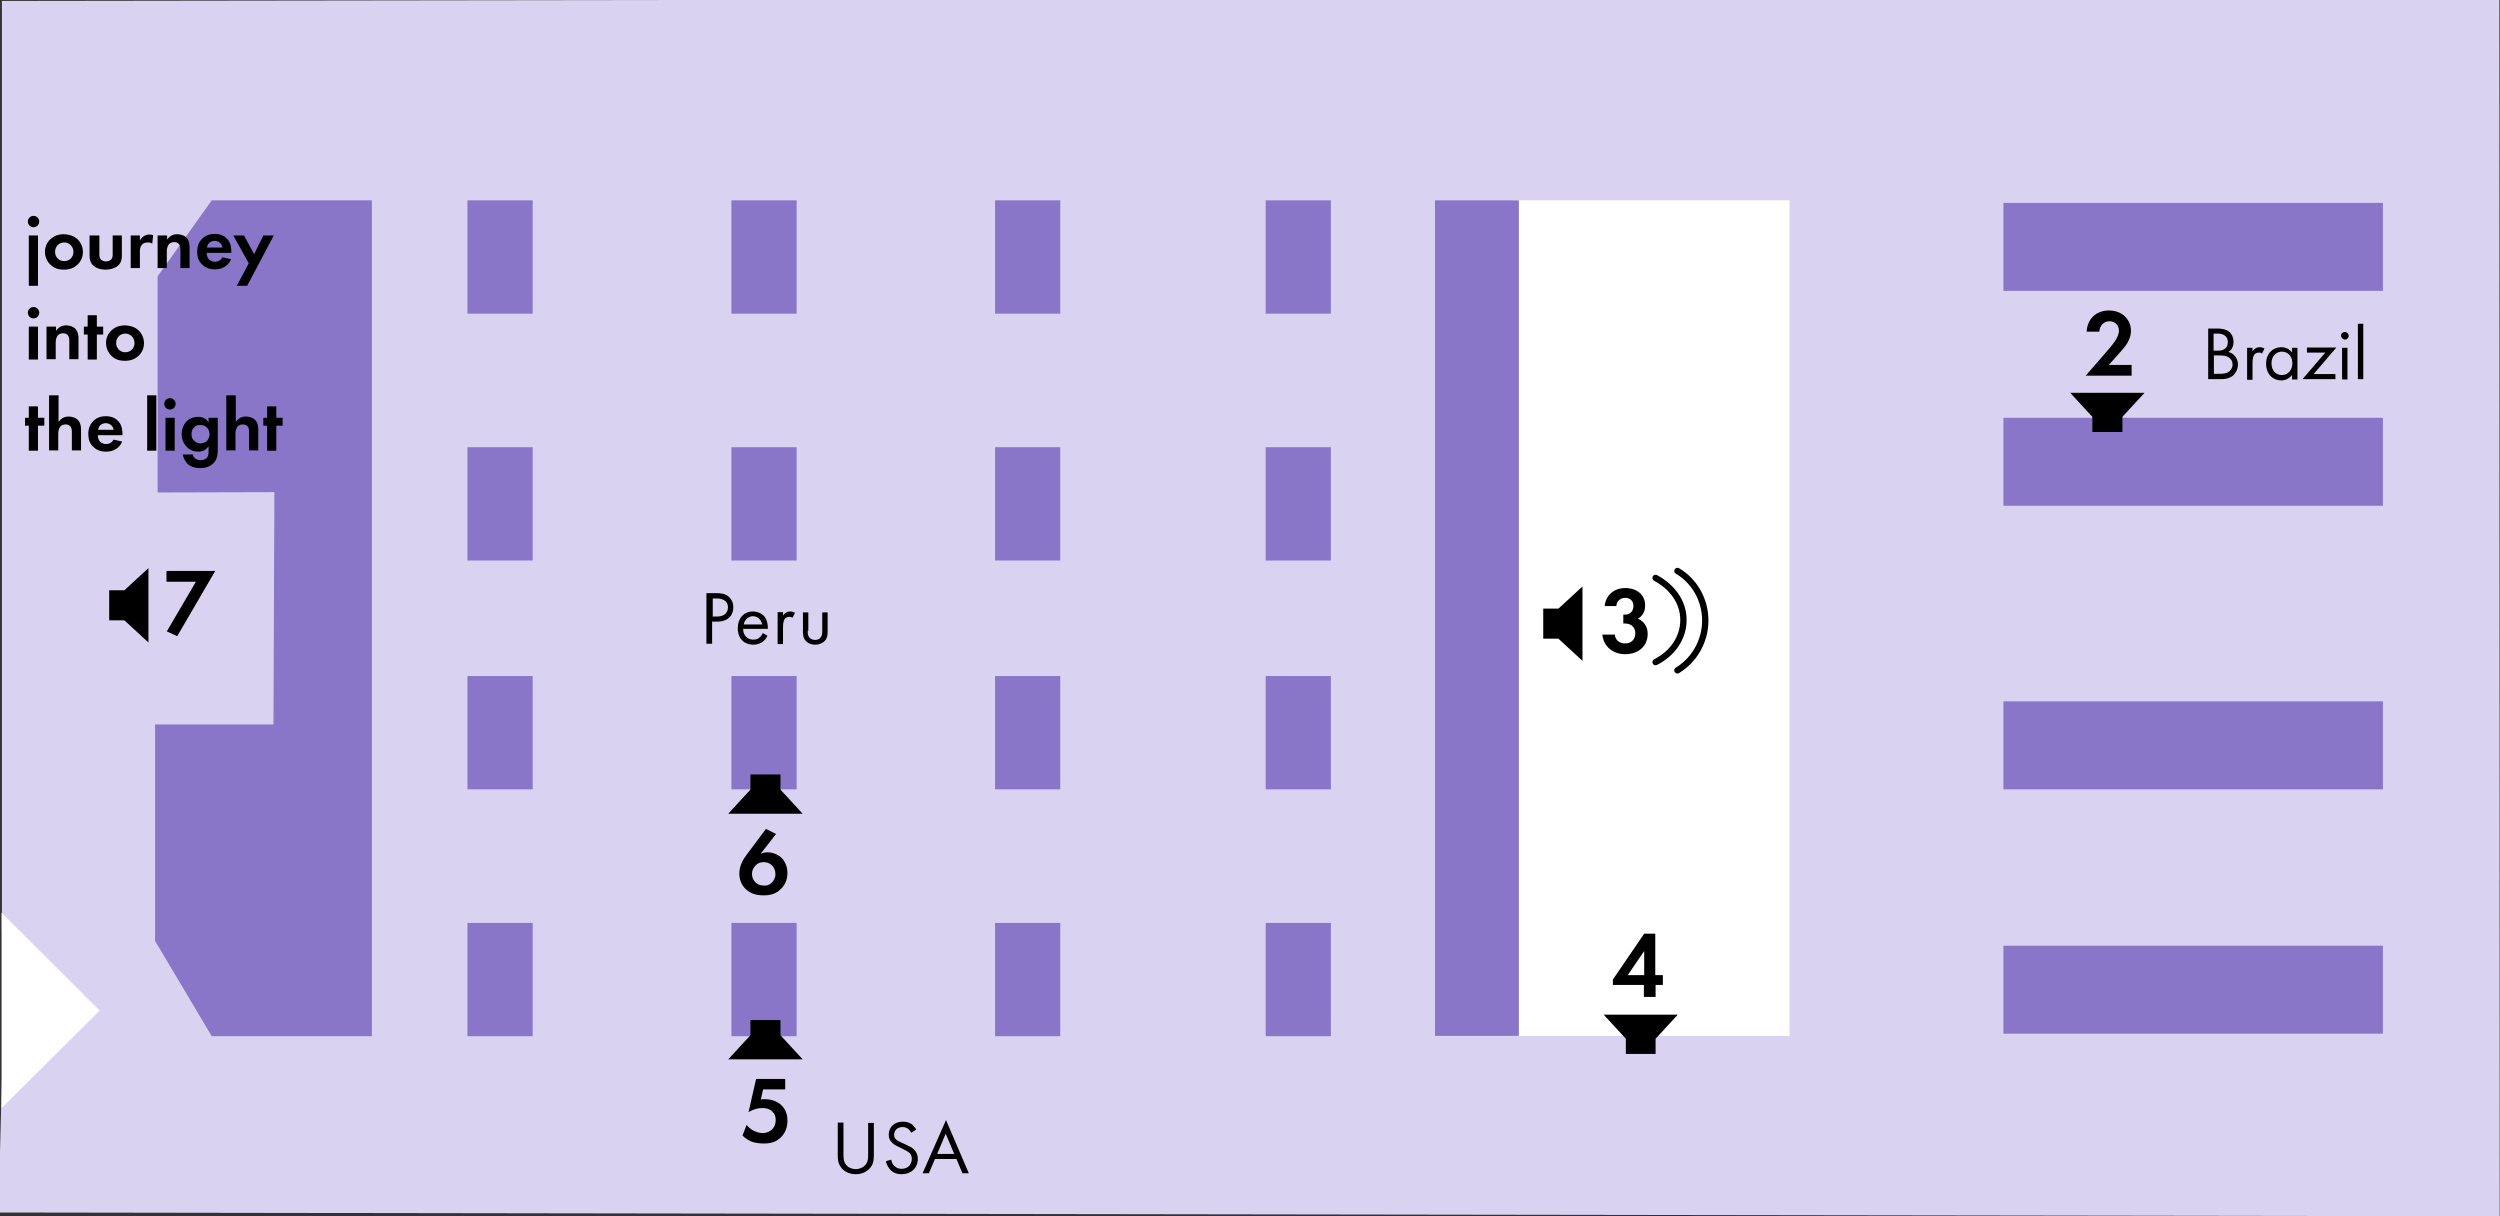 <?xml version="1.0" encoding="utf-8"?>
<!-- Generator: Adobe Illustrator 26.3.1, SVG Export Plug-In . SVG Version: 6.00 Build 0)  -->
<svg version="1.1" id="Ebene_1" xmlns="http://www.w3.org/2000/svg" xmlns:xlink="http://www.w3.org/1999/xlink" x="0px" y="0px"
	 viewBox="0 0 789.9 384.3" style="enable-background:new 0 0 789.9 384.3;" xml:space="preserve">
<rect x="0" y="0" width="789.9" height="384.3" fill="#333333" stroke="none"/>
<style type="text/css">
	.st0{fill:#D9D3F1;}
	.st1{fill:#FFFFFF;}
	.st2{fill:#8976C8;}
	.st3{enable-background:new    ;}
	.st4{fill:none;stroke:#000000;stroke-width:2;stroke-linecap:round;}
</style>
<polygon class="st0" points="-0.5,383.1 0.6,340.9 2,340.9 1.9,294.1 0.6,294.1 0.6,0.3 789.7,-0.8 789.8,384.3 "/>
<rect x="477.9" y="63.3" class="st1" width="87.5" height="264"/>
<rect x="633" y="64.1" class="st2" width="119.9" height="27.8"/>
<rect x="399.9" y="63.3" class="st2" width="20.6" height="35.8"/>
<rect x="453.4" y="63.3" class="st2" width="26.5" height="264"/>
<polygon class="st2" points="117.5,63.3 66.9,63.3 49.8,87.3 49.8,155.6 86.7,155.5 86.4,228.9 49,228.9 49,297.3 66.9,327.4 
	117.5,327.4 "/>
<rect x="314.4" y="63.3" class="st2" width="20.6" height="35.8"/>
<rect x="231.1" y="63.3" class="st2" width="20.6" height="35.8"/>
<rect x="147.7" y="63.3" class="st2" width="20.6" height="35.8"/>
<rect x="399.9" y="141.3" class="st2" width="20.6" height="35.8"/>
<rect x="314.4" y="141.3" class="st2" width="20.6" height="35.8"/>
<rect x="231.1" y="141.3" class="st2" width="20.6" height="35.8"/>
<rect x="147.7" y="141.3" class="st2" width="20.6" height="35.8"/>
<rect x="399.9" y="213.6" class="st2" width="20.6" height="35.8"/>
<rect x="314.4" y="213.6" class="st2" width="20.6" height="35.8"/>
<rect x="231.1" y="213.6" class="st2" width="20.6" height="35.8"/>
<rect x="147.7" y="213.6" class="st2" width="20.6" height="35.8"/>
<rect x="399.9" y="291.6" class="st2" width="20.6" height="35.8"/>
<rect x="314.4" y="291.6" class="st2" width="20.6" height="35.8"/>
<rect x="231.1" y="291.6" class="st2" width="20.6" height="35.8"/>
<rect x="147.7" y="291.6" class="st2" width="20.6" height="35.8"/>
<rect x="633" y="132" class="st2" width="119.9" height="27.8"/>
<rect x="633" y="221.6" class="st2" width="119.9" height="27.8"/>
<rect x="633" y="298.8" class="st2" width="119.9" height="27.8"/>
<polygon points="46.9,179.5 39.3,186.5 34.5,186.5 34.5,196 39.3,196 46.9,203 "/>
<polygon points="500,185.3 492.4,192.3 487.6,192.3 487.6,201.8 492.4,201.8 500,208.8 "/>
<g class="st3">
	<path d="M10.6,68.2c1,0,1.8,0.8,1.8,1.8s-0.8,1.8-1.8,1.8c-1,0-1.8-0.8-1.8-1.8S9.6,68.2,10.6,68.2z M12,74.4v15.9H9.1V74.4H12z"/>
	<path d="M24.4,75.5c1,0.9,1.8,2.4,1.8,4.1c0,1.7-0.7,3.1-1.8,4.1c-0.9,0.8-2.2,1.5-4.2,1.5c-2,0-3.3-0.6-4.2-1.5
		c-1-0.9-1.8-2.4-1.8-4.1c0-1.7,0.7-3.1,1.8-4.1c0.9-0.8,2.2-1.5,4.2-1.5C22.2,74.1,23.5,74.7,24.4,75.5z M23.2,79.6
		c0-1.6-1.2-3-2.9-3s-2.9,1.3-2.9,3c0,1.6,1.2,2.9,2.9,2.9S23.2,81.2,23.2,79.6z"/>
	<path d="M31.4,74.4v5.9c0,0.6,0,1.3,0.6,1.8c0.4,0.3,0.9,0.5,1.5,0.5c0.6,0,1.1-0.2,1.5-0.5c0.6-0.5,0.6-1.3,0.6-1.8v-5.9h2.9v6.4
		c0,0.9-0.1,2.2-1.3,3.2c-1,0.8-2.5,1.2-3.8,1.2s-2.8-0.3-3.8-1.2c-1.2-1-1.3-2.3-1.3-3.2v-6.4H31.4z"/>
	<path d="M41.3,74.4h2.9V76c0.5-0.9,1.1-1.3,1.3-1.4c0.5-0.3,1-0.5,1.7-0.5c0.5,0,0.9,0.1,1.2,0.2L48.1,77c-0.4-0.3-0.8-0.4-1.4-0.4
		c-0.6,0-1.4,0.1-1.9,0.8c-0.6,0.7-0.6,1.6-0.6,2.3v5h-2.9V74.4z"/>
	<path d="M49.9,74.4h2.9v1.3c0.6-0.8,1.5-1.7,3.2-1.7c0.9,0,2.3,0.3,3.1,1.3c0.7,0.9,0.8,1.9,0.8,2.9v6.5H57v-5.7c0-0.6,0-1.5-0.6-2
		c-0.5-0.5-1.1-0.5-1.4-0.5c-0.8,0-1.4,0.3-1.8,0.9c-0.4,0.7-0.5,1.4-0.5,2v5.3h-2.9V74.4z"/>
	<path d="M73,81.9c-0.3,0.8-1.5,3.2-5.1,3.2c-1.7,0-3-0.5-4-1.5c-1.2-1.1-1.6-2.4-1.6-4.1c0-2.1,0.8-3.3,1.6-4.1
		c1.2-1.2,2.7-1.5,3.9-1.5c2.1,0,3.3,0.8,4.1,1.7c1.1,1.3,1.2,3,1.2,4.1v0.2h-7.8c0,0.6,0.2,1.3,0.5,1.8c0.3,0.4,1,1,2.1,1
		c1.1,0,1.9-0.5,2.4-1.4L73,81.9z M70.3,78.2c-0.2-1.4-1.4-2.1-2.5-2.1s-2.2,0.7-2.4,2.1H70.3z"/>
	<path d="M78.6,83.2l-4.9-8.8h3.4l3.2,5.9l2.9-5.9h3.3l-8.4,15.9h-3.3L78.6,83.2z"/>
</g>
<g class="st3">
	<path d="M10.6,97c1,0,1.8,0.8,1.8,1.8s-0.8,1.8-1.8,1.8c-1,0-1.8-0.8-1.8-1.8S9.6,97,10.6,97z M12,103.2v10.4H9.1v-10.4H12z"/>
	<path d="M14.8,103.2h2.9v1.3c0.6-0.8,1.5-1.7,3.2-1.7c0.9,0,2.3,0.3,3.1,1.3c0.7,0.9,0.8,1.9,0.8,2.9v6.5h-2.9v-5.7
		c0-0.6,0-1.5-0.6-2c-0.5-0.5-1.1-0.5-1.4-0.5c-0.8,0-1.4,0.3-1.8,0.9c-0.4,0.7-0.5,1.4-0.5,2v5.3h-2.9V103.2z"/>
	<path d="M30.6,105.7v7.9h-2.9v-7.9h-1.2v-2.5h1.2v-3.6h2.9v3.6h2v2.5H30.6z"/>
	<path d="M43.7,104.3c1,0.9,1.8,2.4,1.8,4.1c0,1.7-0.7,3.1-1.8,4.1c-0.9,0.8-2.2,1.5-4.2,1.5c-2,0-3.3-0.6-4.2-1.5
		c-1-0.9-1.8-2.4-1.8-4.1c0-1.7,0.7-3.1,1.8-4.1c0.9-0.8,2.2-1.5,4.2-1.5C41.5,102.9,42.8,103.5,43.7,104.3z M42.5,108.4
		c0-1.6-1.2-3-2.9-3s-2.9,1.3-2.9,3c0,1.6,1.2,2.9,2.9,2.9S42.5,110,42.5,108.4z"/>
</g>
<g class="st3">
	<path d="M12,134.5v7.9H9.1v-7.9H7.9V132h1.2v-3.6H12v3.6h2v2.5H12z"/>
	<path d="M15.6,124.9h2.9v8.4c0.6-0.8,1.5-1.7,3.2-1.7c0.9,0,2.3,0.3,3.1,1.3c0.7,0.9,0.8,1.9,0.8,2.9v6.5h-2.9v-5.7
		c0-0.6,0-1.5-0.6-2c-0.5-0.5-1.1-0.5-1.4-0.5c-0.8,0-1.4,0.3-1.8,0.9c-0.4,0.7-0.5,1.4-0.5,2v5.3h-2.9V124.9z"/>
	<path d="M38.6,139.5c-0.3,0.8-1.5,3.2-5.1,3.2c-1.7,0-3-0.5-4-1.5c-1.2-1.1-1.6-2.4-1.6-4.1c0-2.1,0.8-3.3,1.6-4.1
		c1.2-1.2,2.7-1.5,3.9-1.5c2.1,0,3.3,0.8,4.1,1.7c1.1,1.3,1.2,3,1.2,4.1v0.2h-7.8c0,0.6,0.2,1.3,0.5,1.8c0.3,0.4,1,1,2.1,1
		c1.1,0,1.9-0.5,2.4-1.4L38.6,139.5z M35.9,135.8c-0.2-1.4-1.4-2.1-2.5-2.1s-2.2,0.7-2.4,2.1H35.9z"/>
	<path d="M49.4,124.9v17.5h-2.9v-17.5H49.4z"/>
	<path d="M53.7,125.8c1,0,1.8,0.8,1.8,1.8s-0.8,1.8-1.8,1.8c-1,0-1.8-0.8-1.8-1.8S52.7,125.8,53.7,125.8z M55.2,132v10.4h-2.9V132
		H55.2z"/>
	<path d="M65.9,132h2.9v9.9c0,1.6-0.1,3.2-1.4,4.5c-0.7,0.7-2,1.5-4.1,1.5c-2,0-3.2-0.6-3.9-1.2c-0.8-0.7-1.4-1.9-1.7-3.1h3.2
		c0.1,0.5,0.4,1,0.7,1.2c0.6,0.5,1.4,0.6,1.8,0.6c0.8,0,1.4-0.3,1.8-0.6c0.7-0.6,0.7-1.5,0.7-2.3V141c-1,1.5-2.4,1.7-3.2,1.7
		c-1.4,0-2.6-0.4-3.6-1.4c-0.8-0.8-1.7-2.1-1.7-4.1c0-1.6,0.6-3.1,1.6-4.1c0.9-0.9,2.2-1.4,3.6-1.4c1.9,0,2.9,1.1,3.3,1.7V132z
		 M61.4,135c-0.5,0.4-0.9,1.1-0.9,2.2c0,0.9,0.3,1.6,0.8,2c0.6,0.7,1.4,0.9,2.1,0.9c0.7,0,1.4-0.3,1.9-0.7c0.6-0.6,0.9-1.4,0.9-2.2
		c0-1-0.4-1.7-0.8-2.1c-0.6-0.6-1.2-0.8-2-0.8C62.4,134.2,61.7,134.6,61.4,135z"/>
	<path d="M71.6,124.9h2.9v8.4c0.6-0.8,1.5-1.7,3.2-1.7c0.9,0,2.3,0.3,3.1,1.3c0.7,0.9,0.8,1.9,0.8,2.9v6.5h-2.9v-5.7
		c0-0.6,0-1.5-0.6-2c-0.5-0.5-1.1-0.5-1.4-0.5c-0.8,0-1.4,0.3-1.8,0.9c-0.4,0.7-0.5,1.4-0.5,2v5.3h-2.9V124.9z"/>
	<path d="M87.3,134.5v7.9h-2.9v-7.9h-1.2V132h1.2v-3.6h2.9v3.6h2v2.5H87.3z"/>
</g>
<polygon points="253.6,334.7 246.6,327.1 246.6,322.3 237.1,322.3 237.1,327.1 230.1,334.7 "/>
<polygon points="253.6,257.1 246.6,249.5 246.6,244.7 237.1,244.7 237.1,249.5 230.1,257.1 "/>
<polygon points="506.7,320.6 513.7,328.2 513.7,333 523.1,333 523.1,328.2 530.1,320.6 "/>
<polygon points="654.1,124.1 661.1,131.7 661.1,136.5 670.6,136.5 670.6,131.7 677.6,124.1 "/>
<g class="st3">
	<path d="M226.2,187.4c1.6,0,3,0.2,4,1.1c1.2,1,1.5,2.4,1.5,3.4c0,2.3-1.4,4.5-5.1,4.5h-1.6v7h-1.8v-16H226.2z M225.1,194.8h1.5
		c2.1,0,3.4-1.1,3.4-2.9c0-2.5-2.4-2.8-3.5-2.8h-1.3V194.8z"/>
</g>
<g class="st3">
	<path d="M242.5,200.9c-0.3,0.6-0.7,1.2-1.2,1.6c-0.9,0.8-2,1.2-3.3,1.2c-2.4,0-4.9-1.5-4.9-5.2c0-3,1.8-5.3,4.8-5.3
		c1.9,0,3.2,1,3.8,1.8c0.6,0.9,1,2.4,0.9,3.7h-7.8c0,2.1,1.4,3.4,3.2,3.4c0.8,0,1.5-0.2,2-0.7c0.5-0.4,0.8-0.9,1-1.4L242.5,200.9z
		 M240.8,197.3c-0.3-1.6-1.5-2.6-2.9-2.6s-2.7,1.1-2.9,2.6H240.8z"/>
</g>
<g class="st3">
	<path d="M245.7,193.4h1.7v1.1c0.2-0.3,0.9-1.3,2.3-1.3c0.5,0,1.1,0.2,1.5,0.4l-0.8,1.6c-0.4-0.3-0.7-0.3-1-0.3
		c-0.7,0-1.1,0.3-1.4,0.6c-0.3,0.4-0.6,1.1-0.6,2.7v5.3h-1.7V193.4z"/>
</g>
<g class="st3">
	<path d="M255.2,199.3c0,0.7,0,1.5,0.5,2.1c0.3,0.3,0.8,0.8,1.8,0.8c1,0,1.5-0.4,1.8-0.8c0.5-0.6,0.5-1.4,0.5-2.1v-5.8h1.7v6
		c0,1.2-0.1,2.1-0.9,3c-0.9,0.9-2.1,1.2-3,1.2c-1,0-2.2-0.3-3-1.2c-0.8-0.9-0.9-1.8-0.9-3v-6h1.7V199.3z"/>
</g>
<g class="st3">
	<path d="M266.5,364.6c0,1.3,0,2.8,1.3,3.9c0.6,0.6,1.8,0.9,2.6,0.9c0.9,0,2-0.4,2.6-0.9c1.3-1.1,1.3-2.5,1.3-3.9v-9.8h1.8V365
		c0,1.3-0.1,2.6-1,3.8c-1,1.3-2.6,2.2-4.7,2.2c-2,0-3.7-0.8-4.7-2.2c-0.9-1.2-1-2.5-1-3.8v-10.3h1.8V364.6z"/>
</g>
<g class="st3">
	<path d="M287.9,357.9c-0.2-0.4-0.6-0.9-0.9-1.2c-0.3-0.2-0.9-0.6-1.8-0.6c-1.6,0-2.7,1-2.7,2.5c0,0.6,0.2,1,0.6,1.4
		c0.5,0.5,1.1,0.7,1.7,1l1.5,0.7c0.9,0.4,1.8,0.8,2.5,1.5c0.8,0.8,1.2,1.8,1.2,2.9c0,3-2.2,4.9-5.1,4.9c-1.1,0-2.4-0.2-3.5-1.3
		c-0.8-0.8-1.3-1.9-1.5-2.8l1.7-0.5c0.1,0.8,0.5,1.6,1,2c0.7,0.7,1.5,0.9,2.3,0.9c2.2,0,3.2-1.6,3.2-3.2c0-0.7-0.2-1.3-0.8-1.9
		c-0.5-0.4-1.1-0.7-1.9-1.1l-1.4-0.7c-0.6-0.3-1.4-0.6-2.1-1.3c-0.7-0.7-1.1-1.4-1.1-2.6c0-2.5,1.9-4.1,4.5-4.1c1,0,1.8,0.2,2.6,0.7
		c0.6,0.4,1.2,1.1,1.6,1.8L287.9,357.9z"/>
</g>
<g class="st3">
	<path d="M302.2,366.2h-6.8l-1.9,4.5h-2l7.4-16.8l7.2,16.8h-2L302.2,366.2z M301.5,364.6l-2.7-6.4l-2.7,6.4H301.5z"/>
</g>
<g class="st3">
	<path d="M700.6,103.8c0.9,0,2.5,0.1,3.7,1c0.5,0.4,1.4,1.4,1.4,3.3c0,0.8-0.2,2.2-1.6,3.1c2.2,0.6,3,2.5,3,4s-0.8,2.8-1.6,3.5
		c-1.3,1-2.7,1.1-3.8,1.1h-4v-16H700.6z M699.5,110.8h1.3c0.9,0,3.1-0.2,3.1-2.7c0-2.6-2.6-2.7-3.1-2.7h-1.4V110.8z M699.5,118.1h2
		c1,0,2-0.1,2.8-0.7c0.6-0.5,1.1-1.2,1.1-2.2c0-1.3-0.7-2-1.4-2.4c-0.6-0.3-1.4-0.5-2.7-0.5h-1.8V118.1z"/>
	<path d="M710,109.9h1.7v1.1c0.2-0.3,0.9-1.3,2.3-1.3c0.5,0,1.1,0.2,1.5,0.4l-0.8,1.6c-0.4-0.3-0.7-0.3-1-0.3
		c-0.7,0-1.1,0.3-1.4,0.6c-0.3,0.4-0.6,1.1-0.6,2.7v5.3H710V109.9z"/>
	<path d="M724.2,109.9h1.7v10h-1.7v-1.4c-0.6,0.7-1.7,1.7-3.4,1.7c-2.5,0-4.8-1.8-4.8-5.3c0-3.4,2.3-5.2,4.8-5.2
		c1.9,0,3,1.1,3.4,1.7V109.9z M717.7,114.8c0,2.1,1.2,3.7,3.3,3.7c2.1,0,3.3-1.8,3.3-3.7c0-2.6-1.8-3.7-3.3-3.7
		C719.3,111.1,717.7,112.4,717.7,114.8z"/>
	<path d="M731,118.2h6.9v1.6h-10.4l7.2-8.4h-5.8v-1.6h9.3L731,118.2z"/>
	<path d="M740.9,104.9c0.7,0,1.2,0.6,1.2,1.2c0,0.7-0.6,1.2-1.2,1.2s-1.2-0.6-1.2-1.2C739.6,105.4,740.2,104.9,740.9,104.9z
		 M741.7,109.9v10H740v-10H741.7z"/>
	<path d="M746.7,102.3v17.5H745v-17.5H746.7z"/>
</g>
<polygon class="st1" points="31.5,319.3 0.5,288.4 0.5,350.1 "/>
<g class="st3">
	<path d="M61.9,183.8h-9.3v-3.4H68l-12,20.6l-3.3-1.5L61.9,183.8z"/>
</g>
<g class="st3">
	<path d="M507,191.5c0.4-3.6,3.1-5.7,6.5-5.7c3.8,0,6.3,2.2,6.3,5.5c0,1-0.2,3-2.3,4.2c0.8,0.3,3.1,1.5,3.1,4.8
		c0,4.1-3.2,6.4-7.1,6.4c-3.8,0-6.9-2.4-7.2-6.2h3.9c0.2,1.7,1.4,2.8,3.3,2.8c2.2,0,3.2-1.6,3.2-3.2c0-1.5-0.9-3.1-3.3-3.1h-0.5
		v-2.8h0.5c1.9,0,2.7-1.4,2.7-2.7c0-1.6-1-2.6-2.6-2.6c-1.4,0-2.7,0.9-2.8,2.6H507z"/>
</g>
<g class="st3">
	<path d="M247.8,344.2h-6.7l-0.7,3.2c0.4-0.1,0.8-0.1,1.4-0.1c2.1,0,4,0.8,5.2,2c1.6,1.6,1.8,3.6,1.8,4.8c0,2.2-0.7,3.8-2,5.2
		c-1.6,1.6-3.4,2-5.5,2c-1.1,0-2.8-0.1-4.3-0.8c-0.8-0.4-1.7-1-2.4-1.7l1.3-3.4c0.5,0.7,1.2,1.3,2.1,1.8c1,0.5,2,0.8,2.9,0.8
		c1.6,0,2.6-0.7,3.1-1.2c0.6-0.6,1.1-1.6,1.1-2.9c0-1.1-0.3-2-1.2-2.8c-1-0.9-2.2-1-3.1-1c-1.4,0-2.8,0.4-4.3,1.3l2.4-10.5h9.2
		V344.2z"/>
</g>
<g class="st3">
	<path d="M245.2,263.5l-4.9,6.3c0.6-0.3,1.3-0.5,2.2-0.5c1.5,0,3.2,0.6,4.4,1.7c1,1,1.9,2.7,1.9,4.8c0,1.7-0.5,3.4-1.8,4.8
		c-1.7,1.9-3.7,2.3-5.7,2.3c-2.1,0-4-0.4-5.7-2c-1.1-1.1-2-2.6-2-4.9c0-2.4,1.1-4.4,2.5-6.2l5.9-7.9L245.2,263.5z M243.9,278.8
		c0.5-0.5,1.1-1.3,1.1-2.6c0-1.2-0.4-2.1-1.1-2.8c-0.8-0.7-1.6-1-2.6-1c-1.2,0-2,0.4-2.6,1.1c-0.7,0.8-1.1,1.5-1.1,2.6
		c0,1.1,0.4,2,1.1,2.7c0.5,0.5,1.4,1,2.6,1C242.5,279.9,243.4,279.4,243.9,278.8z"/>
</g>
<g class="st3">
	<path d="M523.1,308.1h2.3v3.1h-2.3v3.8h-3.7v-3.8h-9.8v-1.7l9.9-14.5h3.5V308.1z M519.5,308.1v-7.6l-5.2,7.6H519.5z"/>
</g>
<g class="st3">
	<path d="M664.9,111.9c0.4-0.4,2.7-3.1,3.4-4.2c0.5-0.8,1.2-2,1.2-3.2c0-1.8-1.3-3-3-3c-2,0-3.1,1.6-3.2,3.3h-4
		c0.2-4.1,3.1-6.7,7-6.7c4.6,0,7,3.2,7,6.4c0,3.1-2.1,5.3-3.6,7l-3.4,3.8h7.2v3.4H659L664.9,111.9z"/>
</g>
<g>
	<path class="st4" d="M523.1,209.2c5.3-2.7,8.8-7.6,8.8-13.3s-3.5-10.4-8.8-13.3"/>
	<path class="st4" d="M530,211.8c5.3-3.2,8.8-9.2,8.8-15.7c0-6.7-3.5-12.6-8.8-15.7"/>
</g>
</svg>
